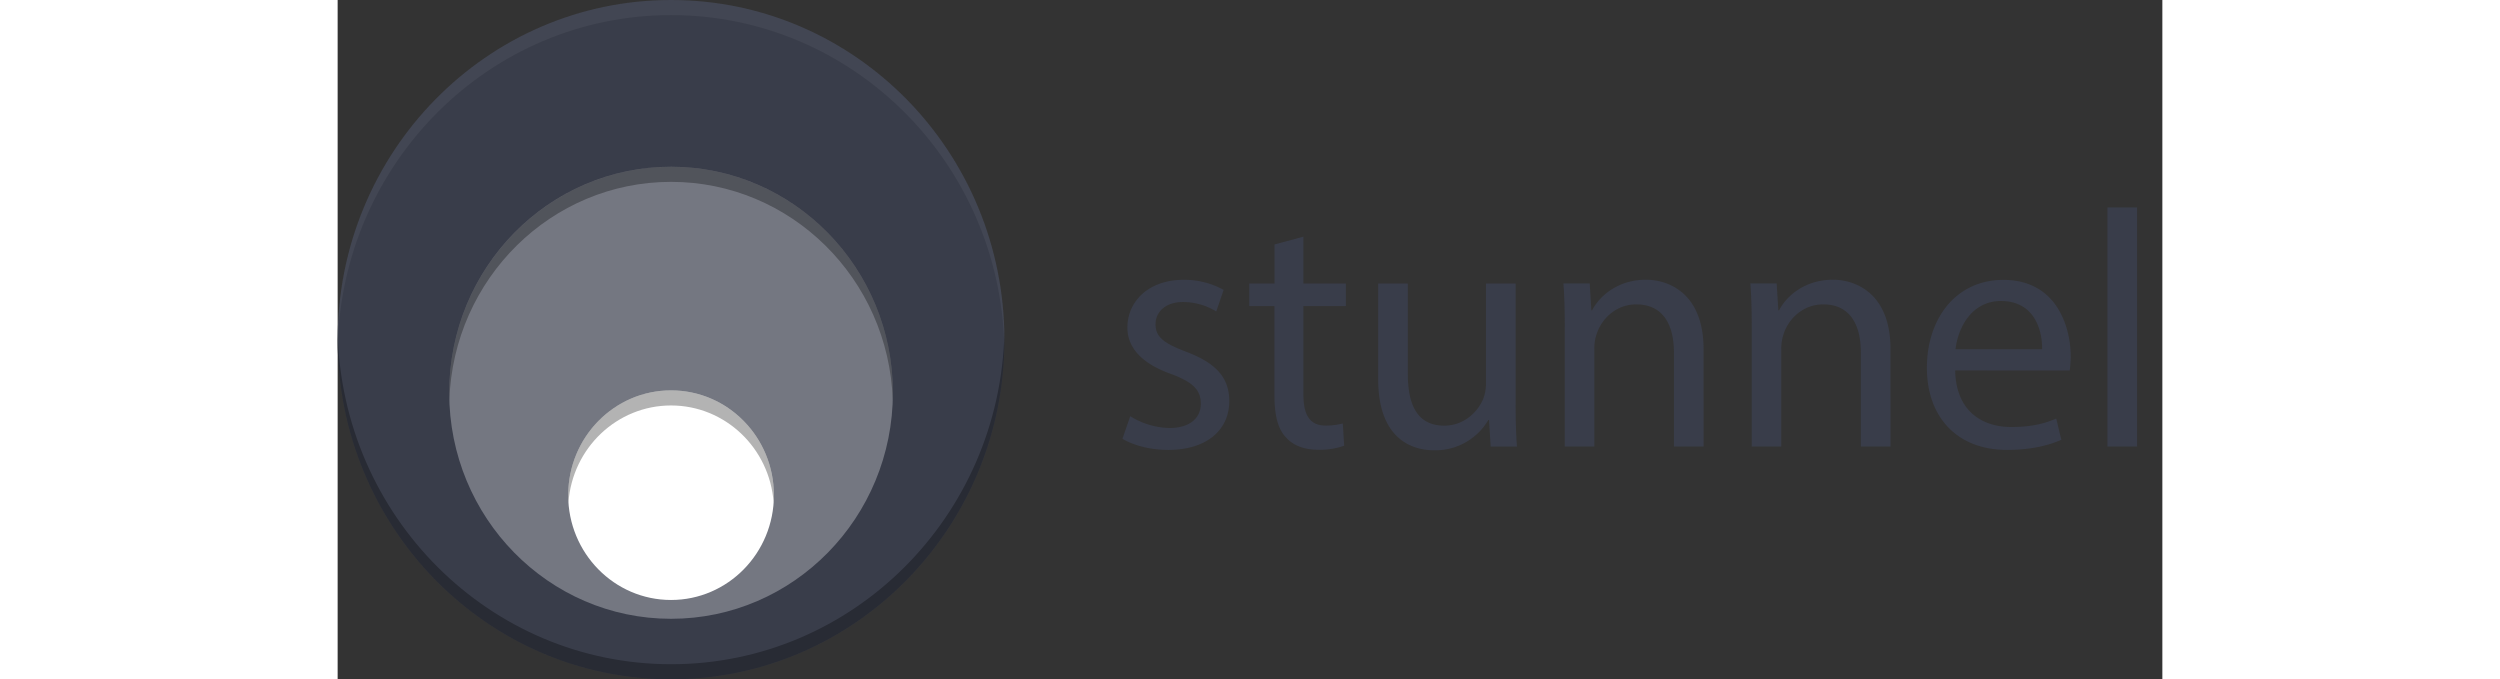<!-- Creator: evozi.com -->
<svg id="Layer_1" data-name="Layer 1" xmlns="http://www.w3.org/2000/svg" viewBox="0 0 866.71 322.68" xml:space="preserve" width="184px" height="50px"><rect x="0" y="0" width="866.71" height="322.68" fill="#333333" stroke="none"/><path d="M376.48,197.7A36.9,36.9,0,0,0,395,203.3c10.24,0,15-5.12,15-11.52,0-6.72-4-10.4-14.4-14.24-13.92-5-20.48-12.64-20.48-21.92,0-12.48,10.08-22.72,26.72-22.72a38.65,38.65,0,0,1,19,4.8l-3.52,10.24a30.14,30.14,0,0,0-15.84-4.48c-8.32,0-13,4.8-13,10.56,0,6.4,4.64,9.28,14.72,13.12,13.44,5.12,20.32,11.84,20.32,23.36,0,13.6-10.56,23.2-29,23.2-8.48,0-16.32-2.08-21.76-5.28Z" style="fill:#393d4a"/><path d="M458.72,112.42v22.24h20.16v10.72H458.72v41.76c0,9.6,2.72,15,10.56,15a31.32,31.32,0,0,0,8.16-1l.64,10.56a34.47,34.47,0,0,1-12.48,1.92c-6.56,0-11.84-2.08-15.2-5.92-4-4.16-5.44-11-5.44-20.16V145.38H433V134.66h12V116.1Z" style="fill:#393d4a"/><path d="M559.52,191c0,8,.16,15,.64,21.12H547.68l-.8-12.64h-.32a29.14,29.14,0,0,1-25.6,14.4c-12.16,0-26.73-6.72-26.73-33.92V134.66h14.09v42.88c0,14.72,4.48,24.64,17.28,24.64,9.44,0,16-6.56,18.56-12.8a20.59,20.59,0,0,0,1.28-7.2V134.66h14.08Z" style="fill:#393d4a"/><path d="M582.87,155.62c0-8-.16-14.56-.64-21h12.48l.8,12.8h.32c3.84-7.36,12.8-14.56,25.6-14.56,10.73,0,27.37,6.4,27.37,33V212.1H634.72V167.46c0-12.48-4.64-22.88-17.93-22.88-9.28,0-16.48,6.56-18.88,14.4a20.25,20.25,0,0,0-1,6.56V212.1H582.87Z" style="fill:#393d4a"/><path d="M671.67,155.62c0-8-.16-14.56-.64-21h12.48l.8,12.8h.32c3.84-7.36,12.8-14.56,25.6-14.56,10.72,0,27.36,6.4,27.36,33V212.1H723.51V167.46c0-12.48-4.64-22.88-17.92-22.88-9.28,0-16.48,6.56-18.88,14.4a20.25,20.25,0,0,0-1,6.56V212.1H671.67Z" style="fill:#393d4a"/><path d="M768.31,175.94c.32,19,12.48,26.88,26.56,26.88,10.08,0,16.16-1.76,21.44-4l2.4,10.08c-5,2.24-13.44,4.8-25.76,4.8-23.84,0-38.08-15.68-38.08-39s13.76-41.76,36.32-41.76c25.28,0,32,22.24,32,36.48a53.11,53.11,0,0,1-.48,6.56Zm41.28-10.08c.16-9-3.68-22.88-19.52-22.88-14.24,0-20.48,13.12-21.6,22.88Z" style="fill:#393d4a"/><path d="M840.63,98.5h14.08V212.1H840.63Z" style="fill:#393d4a"/><ellipse cx="158.36" cy="161.34" rx="158.36" ry="161.34" style="fill:#393d4a"/><ellipse cx="158.36" cy="186.56" rx="105.37" ry="107.36" style="fill:#747781"/><ellipse cx="158.36" cy="235.2" rx="48.86" ry="49.78" style="fill:#fff"/><path d="M158,79.21c-58,.23-105,48.23-105,107.35,0,1.19,0,2.39.06,3.58C55,132.28,101.54,86.38,158.36,86.38s103.41,45.91,105.31,103.78q.06-1.8.06-3.6c0-59.29-47.18-107.35-105.38-107.35H158Z" style="fill:#010101;isolation:isolate;opacity:0.3"/><path d="M158.35,185.42c-27,0-48.86,22.28-48.86,49.78,0,1.19.05,2.39.13,3.58,1.85-26,23.11-46.19,48.73-46.19s46.89,20.16,48.74,46.19c.08-1.19.13-2.39.13-3.58,0-27.5-21.88-49.78-48.87-49.78Z" style="fill:#010101;isolation:isolate;opacity:0.3"/><path d="M158.35,0C70.9,0,0,72.23,0,161.33c0,1.19,0,2.37,0,3.56C2,77.21,72.28,7.16,158.36,7.17S314.77,77.24,316.68,164.94c0-1.2,0-2.4,0-3.6C316.72,72.23,245.82,0,158.36,0Z" style="fill:#fff;isolation:isolate;opacity:0.05"/><path d="M0,157.74c0,1.2,0,2.4,0,3.6,0,89.1,70.9,161.33,158.36,161.33h0c87.45,0,158.35-72.23,158.35-161.33h0c0-1.19,0-2.37,0-3.56-1.93,87.68-72.24,157.72-158.31,157.72S1.94,245.43,0,157.73Z" style="fill:#010101;isolation:isolate;opacity:0.3"/></svg>

